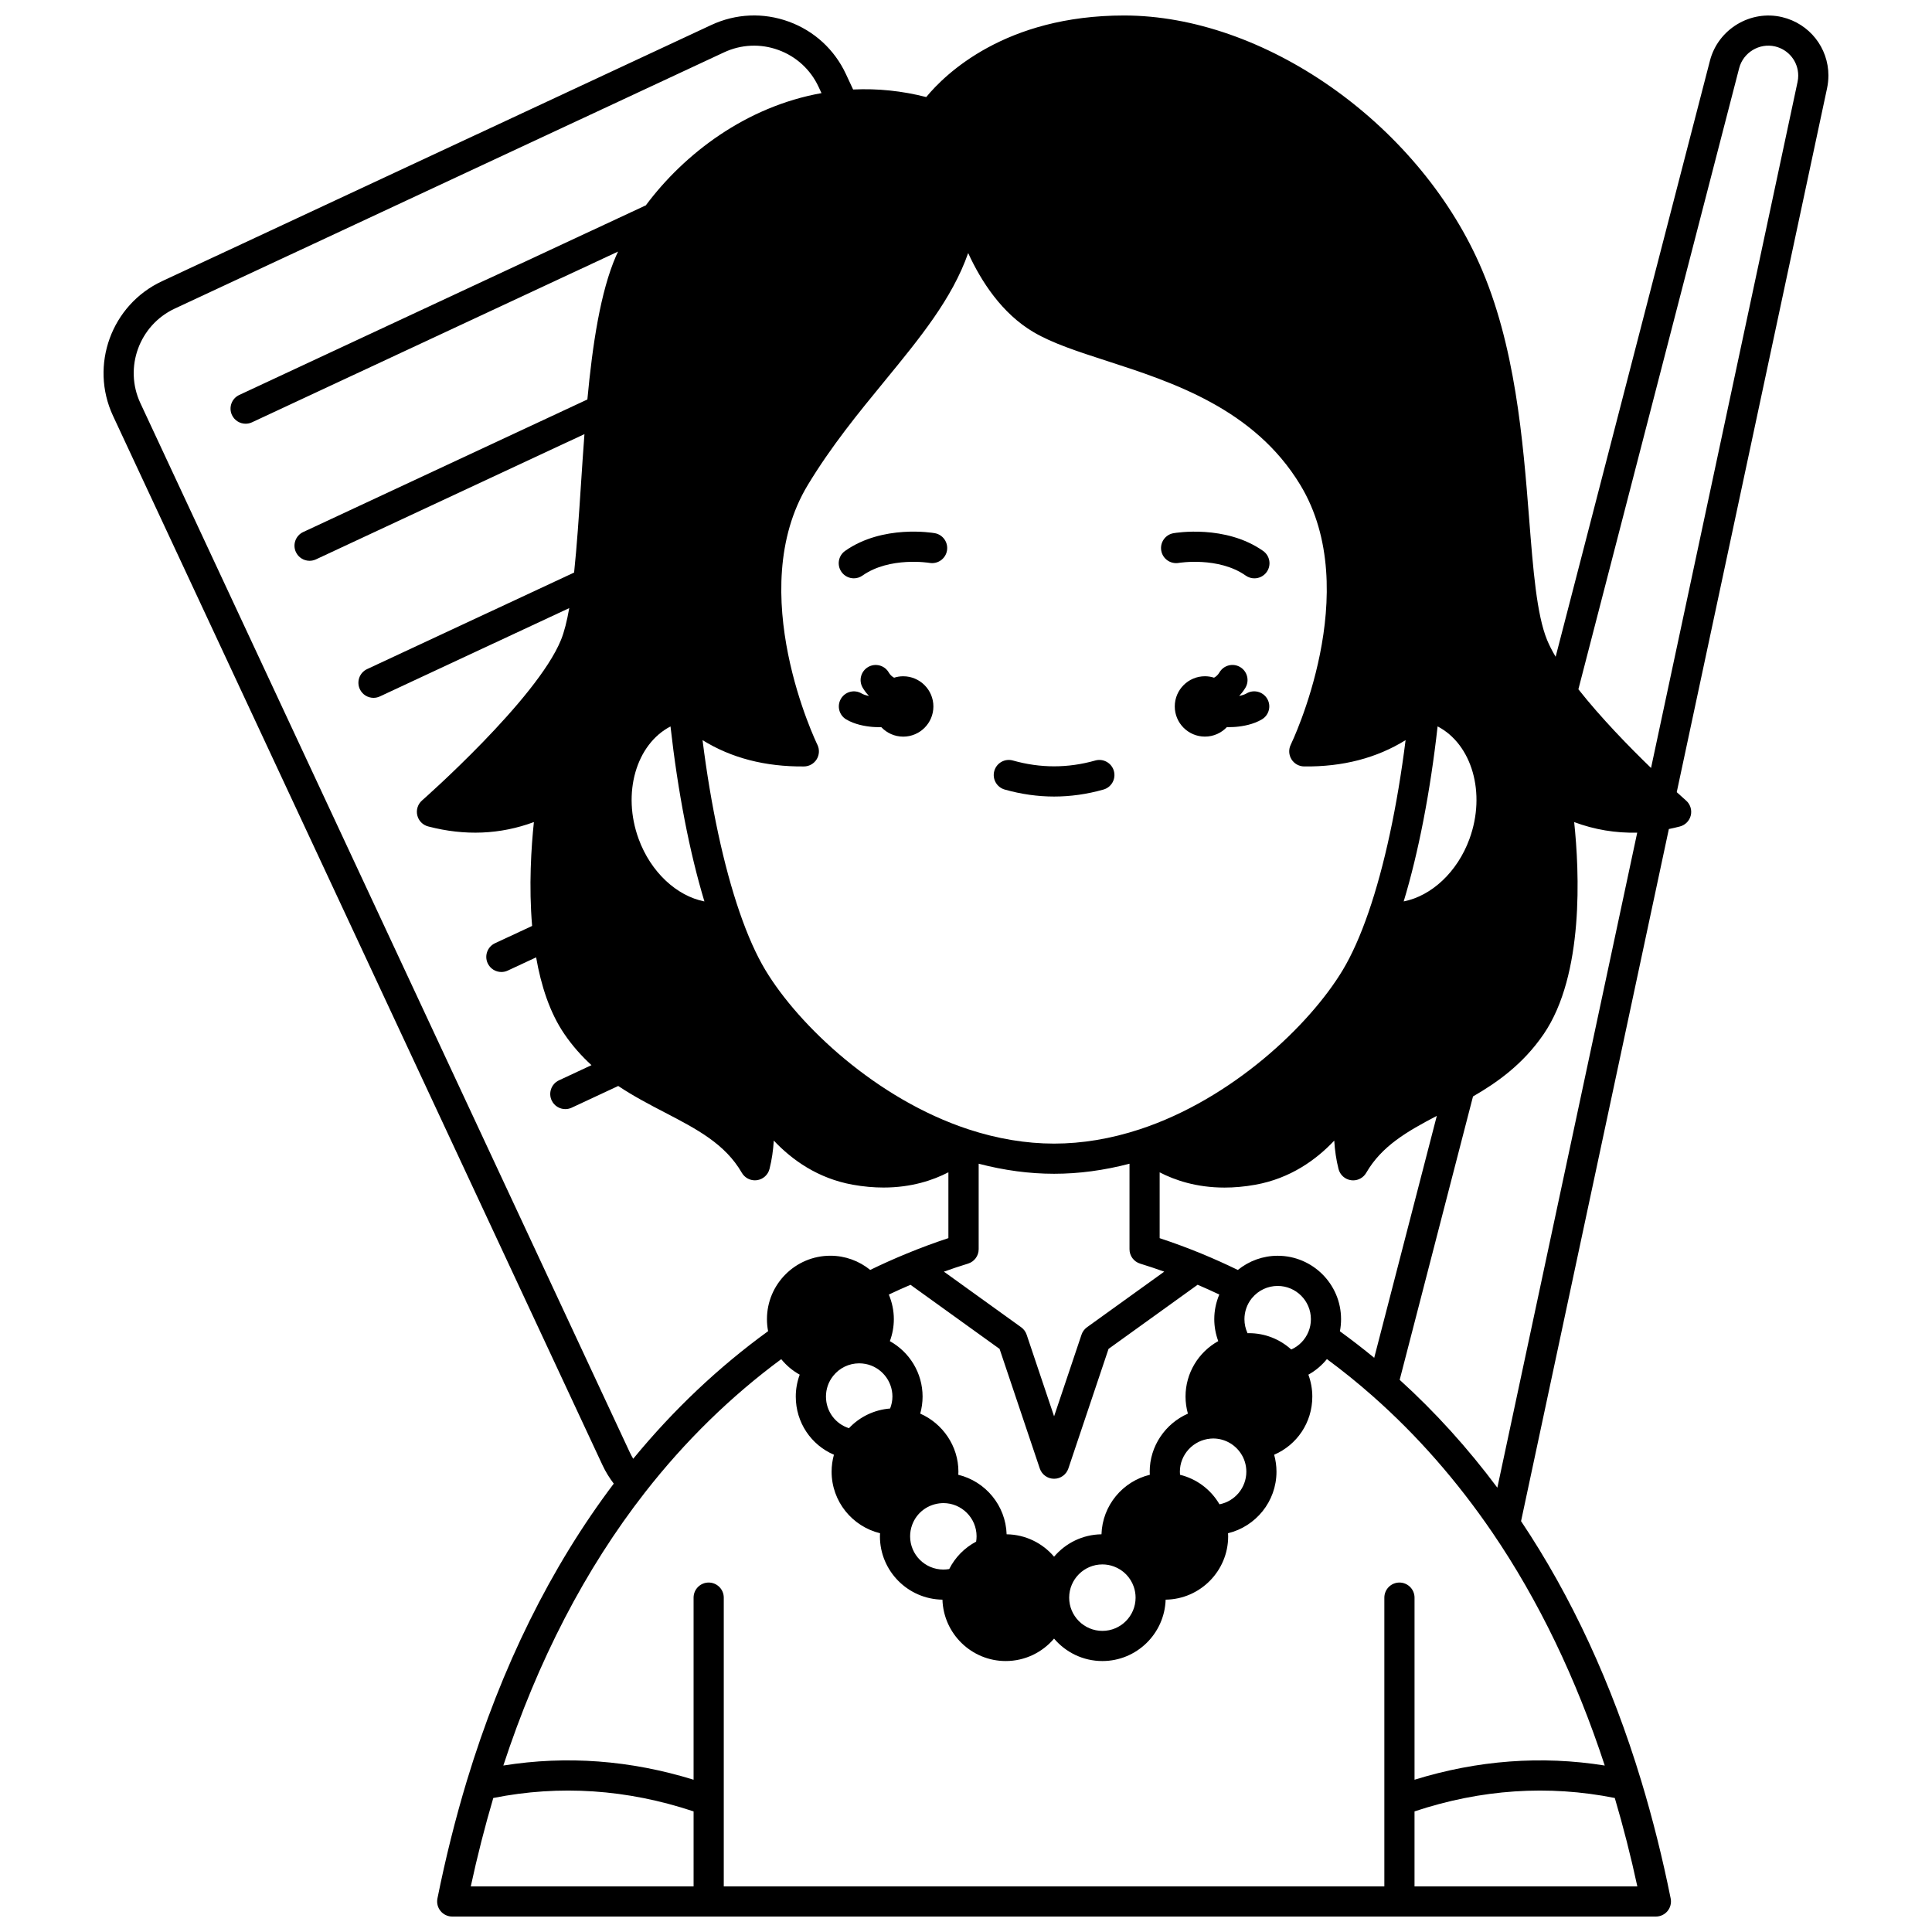 <?xml version="1.0" encoding="UTF-8"?>
<!-- Uploaded to: ICON Repo, www.svgrepo.com, Generator: ICON Repo Mixer Tools -->
<svg width="800px" height="800px" version="1.1" viewBox="144 144 512 512" xmlns="http://www.w3.org/2000/svg">
 <defs>
  <clipPath id="a">
   <path d="m171 148.09h458v503.81h-458z"/>
  </clipPath>
 </defs>
 <path d="m383.36 323.22c-0.844 0-1.652 0.137-2.418 0.379-0.277-0.156-0.543-0.344-0.785-0.574-0.234-0.227-0.449-0.5-0.629-0.812-1.109-1.91-3.562-2.555-5.469-1.445-1.91 1.109-2.559 3.559-1.445 5.469 0.477 0.82 1.055 1.551 1.68 2.203-0.805-0.164-1.496-0.387-1.941-0.652-1.895-1.137-4.352-0.523-5.484 1.367-1.137 1.895-0.523 4.352 1.367 5.484 2.242 1.348 4.996 1.828 6.926 1.996 0.332 0.027 1.016 0.074 1.902 0.074 0.148 0 0.316-0.008 0.477-0.012 1.457 1.547 3.523 2.519 5.82 2.519 4.41 0 7.996-3.578 7.996-7.996 0-4.41-3.59-8-7.996-8z"/>
 <path d="m456.36 293.18c0.105-0.02 10.547-1.727 17.766 3.356 0.699 0.492 1.504 0.73 2.301 0.73 1.258 0 2.492-0.59 3.273-1.695 1.27-1.805 0.84-4.301-0.965-5.57-9.973-7.023-23.191-4.797-23.75-4.695-2.172 0.383-3.617 2.449-3.238 4.621 0.371 2.168 2.441 3.617 4.613 3.254z"/>
 <path d="m370.27 297.26c0.797 0 1.598-0.234 2.301-0.73 7.207-5.074 17.633-3.379 17.766-3.356 2.168 0.375 4.238-1.074 4.621-3.246 0.383-2.176-1.07-4.25-3.242-4.633-0.559-0.098-13.777-2.324-23.75 4.695-1.805 1.273-2.238 3.766-0.965 5.57 0.777 1.109 2.012 1.699 3.269 1.699z"/>
 <path d="m410.26 353.24c4.344 1.227 8.746 1.852 13.082 1.852 4.352 0 8.754-0.621 13.086-1.852 2.125-0.602 3.359-2.812 2.758-4.938-0.602-2.125-2.816-3.359-4.938-2.758-7.238 2.051-14.539 2.055-21.812 0-2.129-0.605-4.336 0.633-4.938 2.758-0.598 2.125 0.641 4.336 2.762 4.938z"/>
 <path d="m474.32 327.78c-0.445 0.266-1.133 0.488-1.934 0.652 0.629-0.66 1.203-1.387 1.68-2.199 1.113-1.906 0.469-4.356-1.438-5.469s-4.356-0.469-5.469 1.438c-0.184 0.316-0.398 0.59-0.652 0.832-0.234 0.227-0.496 0.406-0.77 0.559-0.766-0.242-1.574-0.379-2.414-0.379-4.418 0-7.996 3.59-7.996 7.996 0 4.418 3.578 7.996 7.996 7.996 2.289 0 4.356-0.969 5.816-2.519 0.16 0.004 0.328 0.012 0.477 0.012 0.895 0 1.586-0.047 1.922-0.074 1.91-0.168 4.652-0.648 6.898-1.996 1.895-1.137 2.508-3.594 1.367-5.484-1.137-1.887-3.594-2.5-5.484-1.363z"/>
 <g clip-path="url(#a)">
  <path d="m628.55 164.04c0-7.414-5.051-13.789-12.289-15.508-8.375-1.973-16.941 3.199-19.102 11.527l-40.898 157.99c-0.949-1.605-1.715-3.098-2.269-4.453-2.758-6.75-3.684-18.512-4.754-32.125-1.621-20.578-3.637-46.188-13.223-67.652-16.723-37.465-57.184-65.715-94.125-65.715-31.484 0-47.375 15.484-52.43 21.617-6.394-1.641-12.891-2.309-19.375-2.004l-1.918-4.113c-3.035-6.5-8.414-11.43-15.152-13.879-6.742-2.453-14.031-2.129-20.527 0.902l-145.55 67.895c-13.41 6.262-19.238 22.266-12.984 35.684l129.72 278.08c0.816 1.75 1.828 3.375 2.981 4.891-16.684 22.086-29.777 48.543-38.922 78.715-3.027 10.004-5.652 20.508-7.809 31.227-0.234 1.176 0.066 2.394 0.828 3.32 0.758 0.926 1.895 1.465 3.094 1.465h318.98c1.199 0 2.336-0.539 3.094-1.465 0.758-0.926 1.062-2.144 0.828-3.32-2.164-10.758-4.797-21.266-7.82-31.227-7.793-25.746-18.504-48.867-31.832-68.773l39.168-183.42c0.969-0.195 1.945-0.418 2.926-0.676 1.434-0.371 2.543-1.508 2.887-2.945s-0.141-2.953-1.254-3.93c-0.012-0.012-0.938-0.82-2.469-2.219l39.836-186.54c0.234-1.117 0.355-2.242 0.355-3.352zm-95.121 202.27c-3.211 8.809-10.086 15.129-17.438 16.578 3.926-12.973 7.051-29.078 8.988-46.383 9.086 4.715 12.887 17.664 8.449 29.805zm-50.832 110.48c-3.894 0-7.594 1.355-10.559 3.762-3.106-1.512-6.336-2.965-9.645-4.332-3.684-1.512-7.398-2.883-11.074-4.094v-17.445c4.023 2.082 9.762 4.039 17.188 4.039 2.531 0 5.262-0.227 8.184-0.754 9.219-1.668 16.051-6.547 20.898-11.691 0.156 2.574 0.516 5.082 1.133 7.519 0.398 1.578 1.715 2.754 3.324 2.977 0.184 0.023 0.367 0.039 0.551 0.039 1.414 0 2.738-0.75 3.461-1.996 4.121-7.129 10.852-10.98 18.711-15.094l-16.59 64.113c-2.969-2.445-6.008-4.793-9.09-7.027 0.203-1.047 0.305-2.121 0.305-3.207 0.008-9.27-7.531-16.809-16.797-16.809zm-7.617 20.512c-0.121 0-0.242 0.016-0.363 0.016-0.543-1.152-0.828-2.41-0.828-3.727 0-2 0.68-3.938 1.914-5.488 0.051-0.055 0.098-0.109 0.145-0.164 1.676-2.004 4.133-3.152 6.746-3.152 4.856 0 8.809 3.949 8.809 8.809 0 1.145-0.215 2.254-0.637 3.297-0.871 2.148-2.519 3.824-4.57 4.738-3.059-2.762-7.008-4.328-11.215-4.328zm-26.266 37.527c-7.188 1.746-12.566 8.117-12.812 15.773-5.027 0.07-9.527 2.359-12.562 5.938-3.039-3.578-7.539-5.867-12.574-5.938-0.246-7.656-5.625-14.027-12.812-15.773 0.012-0.27 0.035-0.539 0.035-0.812 0-6.809-4.188-12.797-10.121-15.395 0.406-1.461 0.625-2.977 0.625-4.516 0-6.231-3.445-11.785-8.672-14.688 0.688-1.855 1.055-3.828 1.055-5.824 0-2.258-0.469-4.473-1.332-6.523 1.891-0.895 3.809-1.758 5.746-2.586l23.605 16.988 10.656 31.688c0.547 1.629 2.07 2.723 3.789 2.723s3.242-1.098 3.789-2.727l10.645-31.688 23.609-16.996c1.953 0.836 3.867 1.699 5.742 2.59-0.863 2.051-1.332 4.266-1.332 6.527 0 1.996 0.371 3.969 1.055 5.82-5.223 2.898-8.672 8.457-8.672 14.688 0 1.547 0.219 3.066 0.629 4.531-5.957 2.613-10.125 8.59-10.125 15.383 0.004 0.277 0.023 0.547 0.035 0.816zm-3.773 32.566c0 4.856-3.945 8.805-8.797 8.805-4.856 0-8.805-3.949-8.805-8.805s3.949-8.809 8.805-8.809c1.055 0 2.078 0.184 3.059 0.551 2.461 0.91 4.375 2.859 5.242 5.34 0 0.004 0.004 0.004 0.004 0.008 0.328 0.926 0.492 1.902 0.492 2.91zm-42.141-16.254c0 0.473-0.039 0.945-0.117 1.41-3.074 1.625-5.559 4.148-7.129 7.258-0.512 0.09-1.035 0.137-1.562 0.137-4.856 0-8.805-3.949-8.805-8.805 0-1.023 0.176-2.023 0.523-2.988 1.191-3.316 4.231-5.594 7.852-5.801 0.145-0.012 0.285-0.016 0.434-0.016 4.852 0 8.805 3.949 8.805 8.805zm-22.301-37.035c0 1.098-0.223 2.164-0.613 3.164-4.18 0.324-8.062 2.191-10.906 5.215-3.578-1.137-6.094-4.453-6.094-8.379 0-2.004 0.66-3.891 1.895-5.457 1.684-2.129 4.203-3.352 6.91-3.352 0.559 0 1.125 0.055 1.672 0.156 4.133 0.801 7.137 4.438 7.137 8.652zm65.648-35.234c2.113 0.648 4.246 1.363 6.387 2.129l-20.473 14.734c-0.68 0.488-1.188 1.18-1.453 1.973l-7.266 21.629-7.273-21.633c-0.266-0.793-0.773-1.48-1.453-1.969l-20.473-14.734c2.129-0.766 4.262-1.477 6.387-2.129 1.68-0.516 2.824-2.066 2.824-3.82v-22.656c6.719 1.758 13.422 2.664 19.992 2.664 6.562 0 13.262-0.902 19.98-2.664v22.656c-0.004 1.754 1.141 3.305 2.82 3.82zm18.648 46.375c0.227-0.023 0.453-0.035 0.688-0.035 2.93 0 5.66 1.453 7.312 3.902 0.977 1.434 1.496 3.129 1.496 4.902 0 4.277-3.066 7.852-7.117 8.641-2.293-3.934-6.078-6.758-10.457-7.824-0.023-0.27-0.039-0.543-0.039-0.816 0-4.527 3.527-8.375 8.117-8.77zm-97.172-353.34v0.004zm10.742 73.152c9.449-11.52 17.988-21.934 22.207-34 3.457 7.539 8.945 16.016 17.316 20.953 5.039 2.973 11.695 5.129 19.402 7.625 17.406 5.641 39.07 12.652 51.309 32.887 17.051 28.172-2.34 68.426-2.535 68.824-0.605 1.23-0.539 2.688 0.18 3.859s1.988 1.891 3.363 1.906c10.234 0.125 19.254-2.231 26.887-6.973-2.199 17.484-5.617 33.434-9.828 45.625-2.109 6.117-4.398 11.254-6.797 15.262-8.832 14.719-29.434 34.219-53.797 42.242-7.66 2.519-15.309 3.797-22.73 3.797-7.43 0-15.078-1.277-22.738-3.797-24.363-8.023-44.969-27.523-53.801-42.242-2.391-3.988-4.68-9.121-6.797-15.262-4.211-12.188-7.629-28.137-9.828-45.621 7.617 4.731 16.605 7.062 26.887 6.973 1.375-0.016 2.644-0.734 3.363-1.906 0.719-1.168 0.785-2.629 0.18-3.859-0.199-0.402-19.629-40.586-2.535-68.828 6.25-10.34 13.391-19.047 20.293-27.465zm-47.688 137.83c-7.352-1.449-14.223-7.766-17.438-16.578-4.434-12.133-0.637-25.074 8.449-29.801 1.941 17.301 5.062 33.406 8.988 46.379zm-149.48-132.06c-4.391-9.418-0.297-20.66 9.121-25.055l145.55-67.898c4.562-2.129 9.68-2.356 14.41-0.633 4.731 1.723 8.512 5.184 10.641 9.746l0.785 1.688c-20.047 3.582-36.402 16.094-46.578 29.77-0.062 0.023-0.125 0.035-0.184 0.062l-107.54 50.16c-2.004 0.934-2.867 3.312-1.934 5.312 0.68 1.457 2.121 2.309 3.625 2.309 0.566 0 1.141-0.121 1.688-0.375l97.004-45.246c-0.176 0.383-0.355 0.766-0.52 1.141-4.129 9.48-6.238 23.426-7.606 38.055l-75.309 35.129c-2 0.934-2.867 3.312-1.934 5.312 0.68 1.453 2.121 2.309 3.625 2.309 0.566 0 1.141-0.121 1.688-0.375l71.156-33.195c-0.344 4.535-0.641 9.059-0.93 13.465-0.543 8.246-1.074 16.266-1.812 23.223l-54.852 25.582c-2.004 0.934-2.867 3.312-1.934 5.312 0.68 1.457 2.121 2.309 3.625 2.309 0.566 0 1.141-0.121 1.688-0.375l50.188-23.41c-0.602 3.398-1.312 6.285-2.191 8.438-6.441 15.785-36.527 42.281-36.828 42.547-1.113 0.977-1.598 2.484-1.254 3.926 0.34 1.438 1.445 2.574 2.879 2.949 9.719 2.543 19.109 2.152 28.023-1.156-0.699 6.637-1.375 16.938-0.469 27.527l-9.836 4.582c-2.004 0.934-2.867 3.312-1.938 5.312 0.68 1.457 2.121 2.312 3.629 2.312 0.566 0 1.141-0.121 1.684-0.375l7.523-3.504c1.305 7.477 3.613 14.66 7.488 20.328 2.176 3.188 4.609 5.883 7.18 8.238l-8.621 4.023c-2 0.934-2.863 3.312-1.934 5.316 0.68 1.453 2.121 2.309 3.625 2.309 0.566 0 1.141-0.121 1.688-0.375l12.328-5.754c4.09 2.727 8.297 4.914 12.266 6.981 8.621 4.484 16.066 8.363 20.492 16.023 0.723 1.246 2.047 2 3.461 2 0.184 0 0.367-0.012 0.551-0.039 1.613-0.223 2.926-1.402 3.324-2.977 0.617-2.438 0.98-4.941 1.133-7.519 4.848 5.144 11.684 10.023 20.902 11.691 2.918 0.527 5.648 0.754 8.184 0.754 7.43 0 13.164-1.957 17.188-4.039v17.445c-3.703 1.219-7.414 2.594-11.066 4.102-3.273 1.344-6.504 2.793-9.652 4.324-2.965-2.406-6.668-3.762-10.562-3.762-9.266 0-16.805 7.539-16.805 16.805 0 1.082 0.102 2.148 0.305 3.191-13.105 9.508-25.102 20.855-35.746 33.812-0.328-0.547-0.633-1.109-0.906-1.691zm146.61 393.08h-59.047c1.727-8.012 3.734-15.852 5.965-23.426 17.609-3.512 35.441-2.32 53.082 3.555zm250.1 0h-59.047v-19.871c17.641-5.871 35.473-7.066 53.074-3.555 2.231 7.551 4.242 15.395 5.973 23.426zm-8.637-32.027c-16.762-2.676-33.664-1.414-50.406 3.762v-48.254c0-2.207-1.789-4-4-4-2.207 0-4 1.789-4 4v76.52h-175.06v-76.52c0-2.207-1.789-4-4-4-2.207 0-4 1.789-4 4v48.254c-16.746-5.176-33.652-6.441-50.418-3.762 9.102-27.77 21.715-52.098 37.547-72.387 10.625-13.609 22.766-25.453 36.098-35.305 1.355 1.676 3.016 3.07 4.898 4.109-0.68 1.848-1.043 3.812-1.043 5.801 0 6.922 4.102 12.844 10.113 15.418-0.402 1.449-0.617 2.957-0.617 4.492 0 7.898 5.484 14.523 12.84 16.312-0.012 0.27-0.035 0.539-0.035 0.812 0 9.188 7.414 16.664 16.57 16.793 0.289 9.016 7.691 16.266 16.773 16.266 5.129 0 9.723-2.316 12.805-5.949 3.086 3.633 7.676 5.949 12.805 5.949 9.078 0 16.477-7.25 16.766-16.266 9.156-0.125 16.57-7.606 16.57-16.793 0-0.273-0.023-0.543-0.035-0.812 7.356-1.789 12.84-8.414 12.84-16.312 0-1.539-0.215-3.043-0.617-4.492 6.012-2.578 10.113-8.5 10.113-15.418 0-1.988-0.367-3.953-1.043-5.801 1.887-1.043 3.551-2.445 4.91-4.129 4.168 3.078 8.246 6.367 12.16 9.828 11.746 10.363 22.418 22.535 31.719 36.18 12.215 17.922 22.199 38.66 29.75 61.703zm-28.461-73.633c-7.852-10.523-16.527-20.102-25.883-28.578l19.434-75.105c6.297-3.629 13.234-8.484 18.727-16.52 10.75-15.73 9.469-43.09 8.082-56.184 5.402 2.008 10.992 2.941 16.707 2.797zm79.559-372.54-38.828 181.81c-5.824-5.637-13.301-13.305-19.254-20.855l42.609-164.61c1.078-4.148 5.348-6.727 9.52-5.75 3.609 0.855 6.129 4.035 6.129 7.727 0.008 0.547-0.055 1.109-0.176 1.676z"/>
 </g>
</svg>